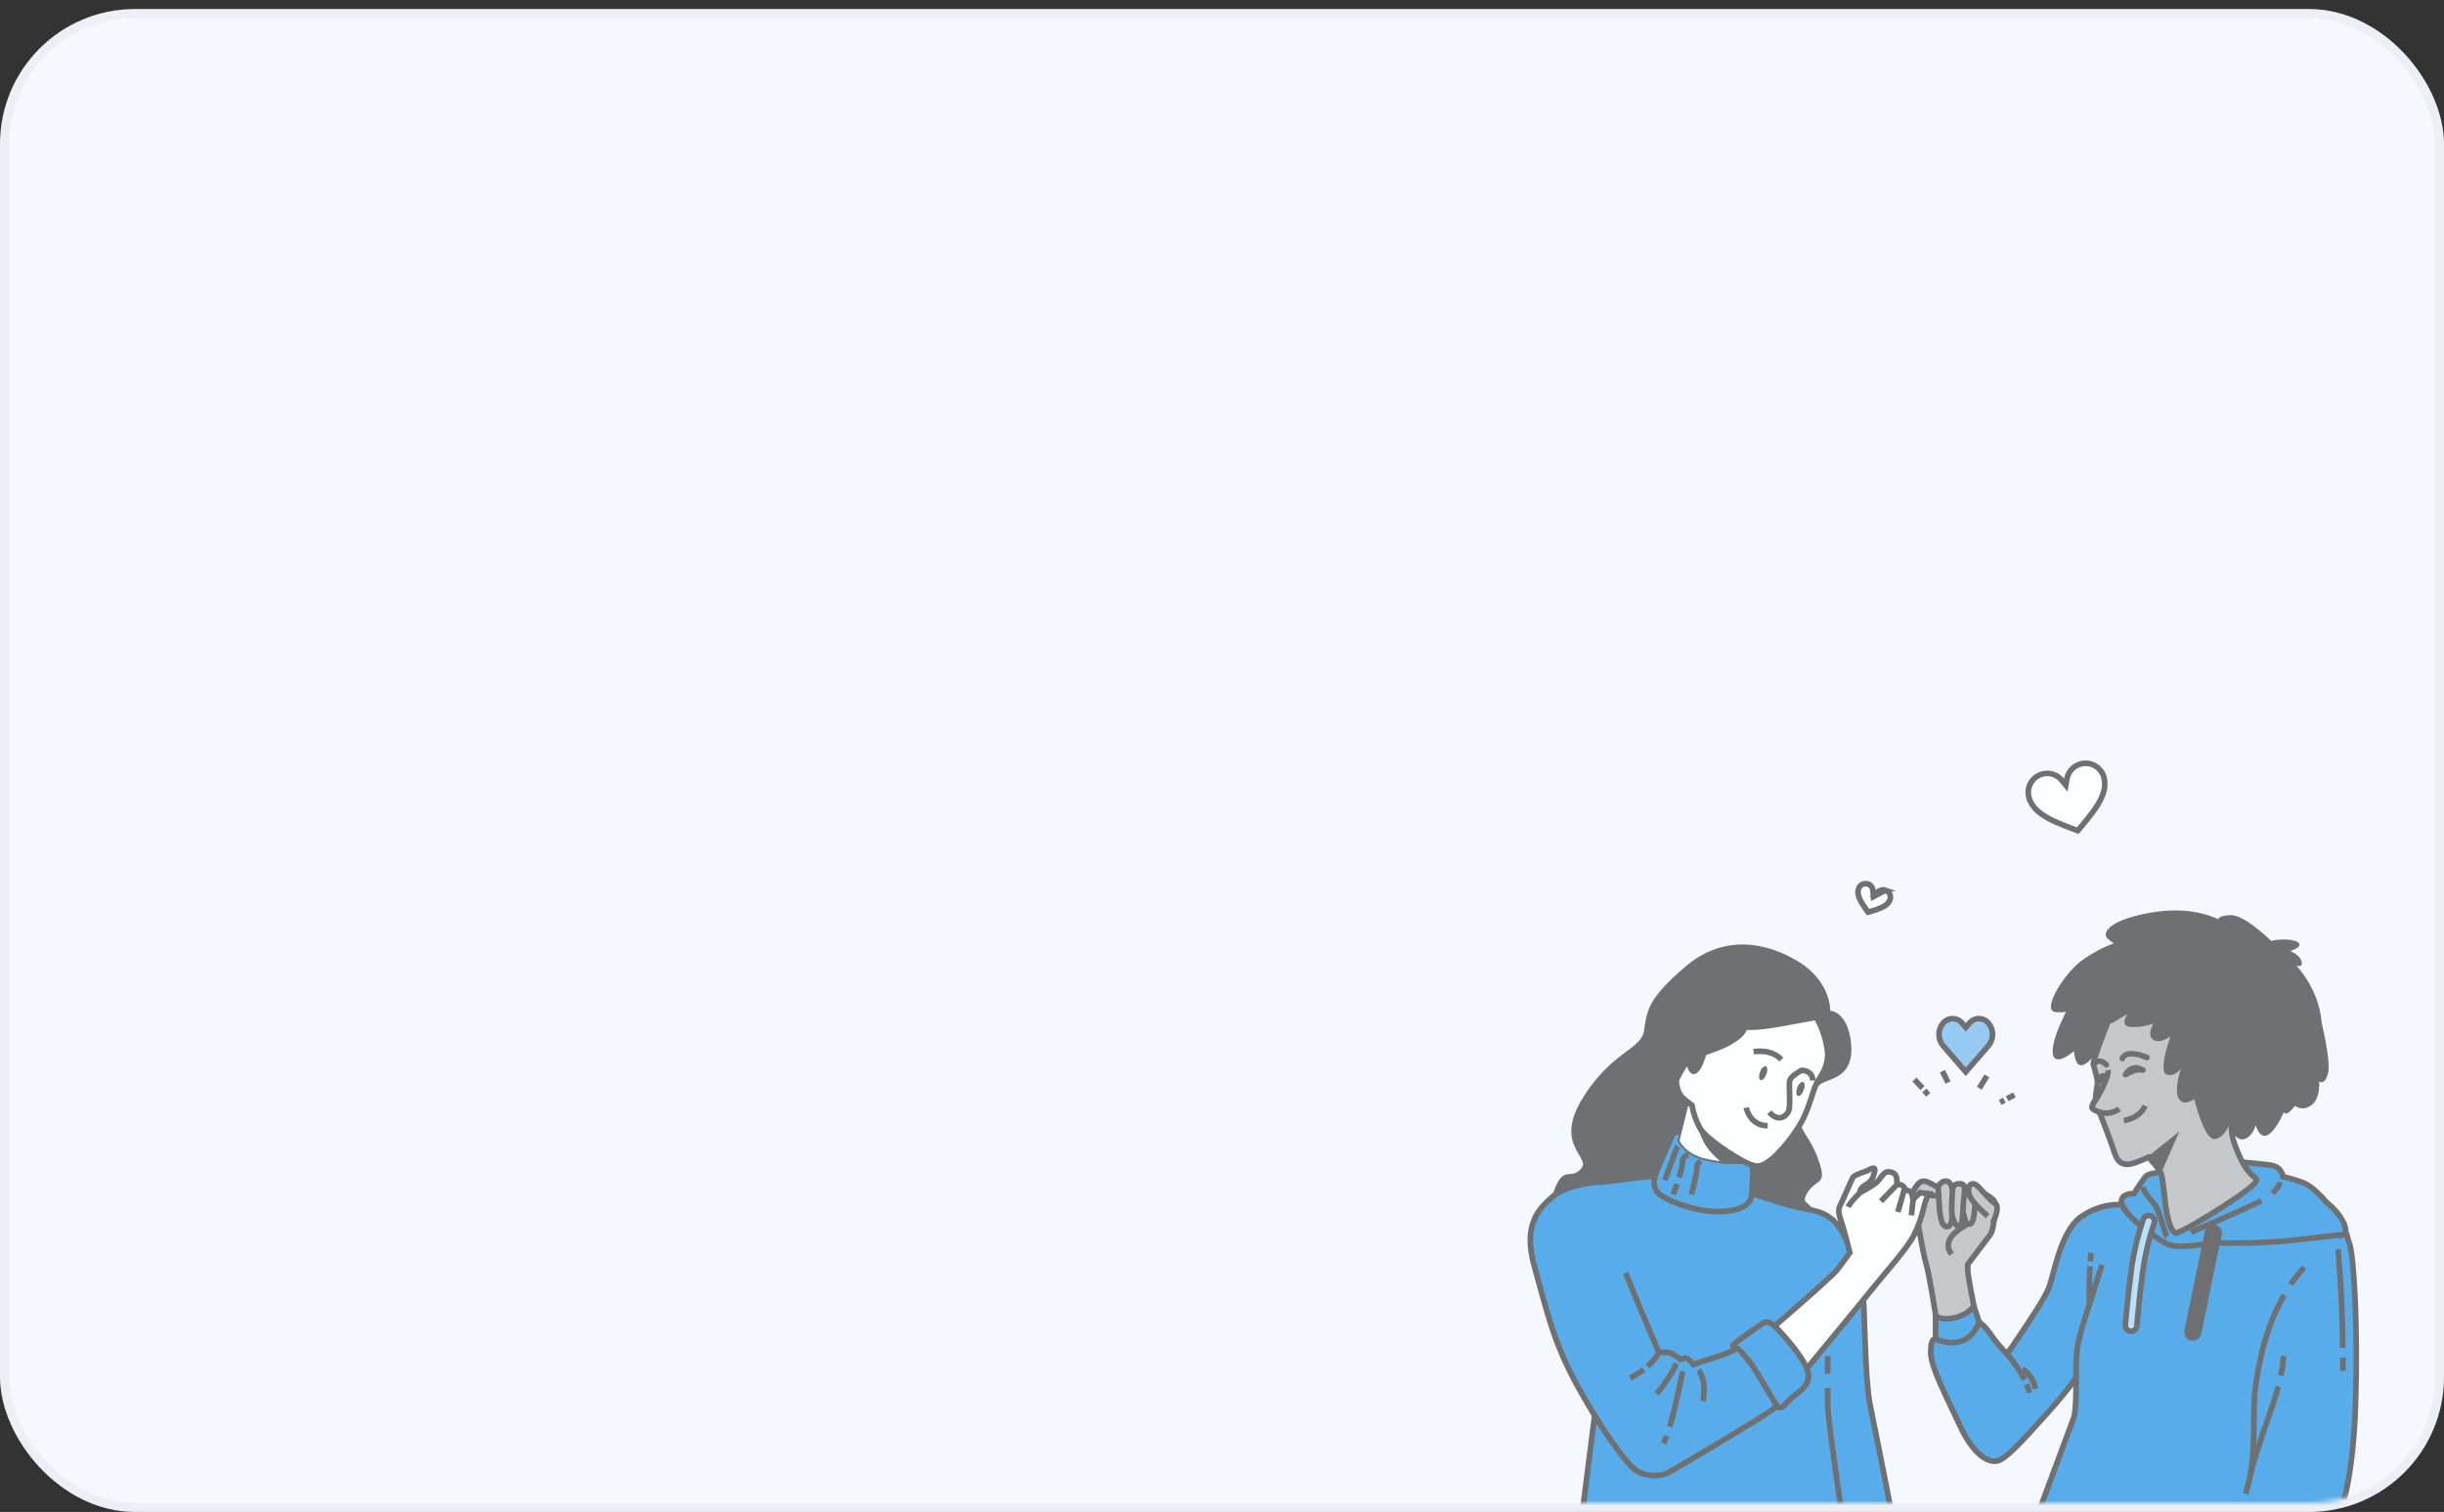 <?xml version="1.0" encoding="UTF-8"?>
<svg xmlns="http://www.w3.org/2000/svg" width="543" height="336" viewBox="0 0 543 336" fill="none"><rect x="0" y="0" width="543" height="336" fill="#333333" stroke="none"/> <rect x="1" y="3" width="541" height="332" rx="29" fill="#F5F8FF" stroke="#ECEFF5" stroke-width="2"/> <mask id="mask0_457_10561" style="mask-type:alpha" maskUnits="userSpaceOnUse" x="0" y="0" width="543" height="334"> <rect x="1" y="1" width="541" height="332" rx="29" fill="#F5F8FF" stroke="#ECEFF5" stroke-width="2"/> </mask> <g mask="url(#mask0_457_10561)"> <g opacity="0.8"> <path d="M441.809 227.403C441.551 227.083 441.225 226.825 440.855 226.647C440.484 226.469 440.078 226.377 439.668 226.377C439.257 226.377 438.851 226.469 438.48 226.647C438.11 226.825 437.784 227.083 437.526 227.403L436.745 228.304L435.964 227.403C435.707 227.083 435.381 226.825 435.011 226.647C434.64 226.469 434.234 226.377 433.823 226.377C433.412 226.377 433.007 226.469 432.636 226.647C432.265 226.825 431.939 227.083 431.682 227.403C431.11 228.1 430.797 228.974 430.797 229.875C430.797 230.777 431.11 231.651 431.682 232.347L436.719 238.165L436.745 238.135L436.772 238.165L441.809 232.347C442.381 231.651 442.694 230.777 442.694 229.875C442.694 228.974 442.381 228.1 441.809 227.403Z" fill="#3198E3" fill-opacity="0.6" stroke="#4E4E4E" stroke-width="1.25" stroke-miterlimit="10"/> <path d="M427.572 242.32L428.391 243.307" stroke="#4E4E4E" stroke-width="1.25" stroke-miterlimit="10"/> <path d="M425.338 239.914L427.139 241.801" stroke="#4E4E4E" stroke-width="1.25" stroke-miterlimit="10"/> <path d="M431.551 238.042L432.814 240.572" stroke="#4E4E4E" stroke-width="1.25" stroke-miterlimit="10"/> <path d="M439.762 241.835L441.443 239.096" stroke="#4E4E4E" stroke-width="1.25" stroke-miterlimit="10"/> <path d="M445.949 244.159L447.549 243.307" stroke="#4E4E4E" stroke-width="1.25" stroke-miterlimit="10"/> <path d="M444.393 244.992L445.319 244.499" stroke="#4E4E4E" stroke-width="1.25" stroke-miterlimit="10"/> <path d="M416.234 199.249L416.118 197.871C416.086 197.498 415.928 197.147 415.668 196.876C415.409 196.606 415.065 196.433 414.693 196.386C414.321 196.339 413.945 196.422 413.627 196.619C413.308 196.817 413.068 197.117 412.944 197.471L412.943 197.474C412.563 198.55 413.063 199.737 413.801 200.893L413.806 200.899L413.806 200.899C414.113 201.395 414.45 201.885 414.799 202.379L414.806 202.391L414.806 202.391L415.017 202.704L415.409 202.597C415.986 202.433 416.551 202.263 417.102 202.067C418.4 201.603 419.532 201.015 419.917 199.93C420.06 199.521 420.036 199.071 419.849 198.679C419.661 198.288 419.326 197.986 418.917 197.841L416.234 199.249ZM416.234 199.249L417.192 198.251M416.234 199.249L417.192 198.251M417.192 198.251C417.409 198.024 417.688 197.865 417.994 197.792C418.3 197.719 418.62 197.737 418.917 197.841L417.192 198.251Z" fill="white" stroke="#4E4E4E" stroke-width="1.25"/> <path d="M462.285 169.766L462.285 169.766C463.364 169.48 464.513 169.633 465.48 170.191C466.446 170.749 467.152 171.667 467.443 172.745C468.168 175.48 466.674 178.162 464.932 180.508L464.932 180.508C464.17 181.534 463.364 182.538 462.535 183.527L462.535 183.527L462.529 183.535C462.482 183.593 462.192 183.935 461.902 184.275L461.628 184.596L460.366 184.127C460.366 184.127 460.366 184.127 460.365 184.127C459.161 183.676 457.966 183.201 456.792 182.685C454.145 181.508 451.494 179.905 450.768 177.169L450.768 177.168C450.519 176.236 450.597 175.247 450.989 174.366C451.381 173.485 452.064 172.765 452.922 172.327C453.781 171.888 454.765 171.757 455.708 171.956C456.652 172.155 457.499 172.672 458.107 173.419L458.976 174.487L459.208 173.13C459.344 172.334 459.707 171.593 460.252 170.996C460.798 170.4 461.503 169.973 462.285 169.766Z" fill="white" stroke="#4E4E4E" stroke-width="1.25"/> <path d="M438.53 290.132C438.53 290.132 437.186 283.41 437.186 282.202V280.99C437.186 280.99 441.217 275.616 442.157 274.404C443.098 273.191 443.234 268.758 443.234 267.402C443.234 266.045 439.063 264.457 439.063 264.457C439.063 264.457 431.668 264.592 429.786 264.728C427.904 264.864 424.657 264.78 425.06 266.26C425.462 267.739 427.099 278.036 427.904 280.701C428.709 283.366 430.057 292.263 430.057 292.263C430.057 292.263 430.188 294.013 431.265 294.95C432.342 295.886 434.893 296.7 436.372 295.624C437.851 294.547 438.394 292.552 438.53 290.132Z" fill="#BABABA" stroke="#4E4E4E" stroke-width="1.25" stroke-miterlimit="10"/> <path d="M426.553 265.069L426.33 265.288" stroke="#4E4E4E" stroke-width="0.438" stroke-miterlimit="10"/> <path d="M425.572 267.993L425.047 266.575L424.793 265.446C425.109 264.524 425.621 263.682 426.294 262.977C427.371 261.901 428.583 262.842 429.655 263.38C430.727 263.918 432.211 264.995 430.731 265.533C429.252 266.071 428.543 265.319 428.543 265.319L426.535 265.069" fill="#BABABA"/> <path d="M425.572 267.993L425.047 266.575L424.793 265.446C425.109 264.524 425.621 263.682 426.294 262.977C427.371 261.901 428.583 262.842 429.655 263.38C430.727 263.918 432.211 264.995 430.731 265.533C429.252 266.071 428.543 265.319 428.543 265.319L426.535 265.069" stroke="#4E4E4E" stroke-width="1.25" stroke-miterlimit="10"/> <path d="M436.478 264.203C436.478 264.203 437.165 263.459 437.852 264.089C438.539 264.719 438.881 266.378 438.767 268.207C438.653 270.036 438.369 271.87 437.738 271.984C437.108 272.097 436.863 272.097 436.478 270.671C436.155 269.524 435.925 268.353 435.791 267.17C435.791 266.837 436.478 264.203 436.478 264.203Z" fill="#BABABA" stroke="#4E4E4E" stroke-width="1.25" stroke-miterlimit="10"/> <path d="M430.75 265.533C430.75 265.533 430.776 270.784 431.691 272.04C432.605 273.296 433.879 272.443 433.695 269.695C433.511 266.947 434.321 264.947 433.406 263.231C432.492 261.516 430.605 263.174 430.605 263.804C430.605 264.435 430.75 265.533 430.75 265.533Z" fill="#BABABA" stroke="#4E4E4E" stroke-width="1.25" stroke-miterlimit="10"/> <path d="M433.847 264.089C433.847 264.089 434.018 262.942 435.506 263.061C436.994 263.179 436.42 264.605 436.25 266.951C436.079 269.297 436.079 272.202 435.449 272.5C434.819 272.798 434.018 271.756 433.733 270.154C433.449 268.553 433.847 264.089 433.847 264.089Z" fill="#BABABA" stroke="#4E4E4E" stroke-width="1.25" stroke-miterlimit="10"/> <path d="M441.619 270.237C441.619 270.237 437.856 267.143 437.453 265.262C437.05 263.38 437.991 262.71 438.932 263.249C439.873 263.787 441.89 266.61 443.234 267.415C444.577 268.22 442.696 271.852 442.696 271.852" fill="#BABABA"/> <path d="M441.619 270.237C441.619 270.237 437.856 267.143 437.453 265.262C437.05 263.38 437.991 262.71 438.932 263.249C439.873 263.787 441.89 266.61 443.234 267.415C444.577 268.22 442.696 271.852 442.696 271.852" stroke="#4E4E4E" stroke-width="1.25" stroke-miterlimit="10"/> <path d="M436.906 272.189C436.906 272.189 434.254 273.612 433.405 275.034C432.556 276.456 432.74 277.589 433.594 278.727" fill="#BABABA"/> <path d="M436.906 272.189C436.906 272.189 434.254 273.612 433.405 275.034C432.556 276.456 432.74 277.589 433.594 278.727" stroke="#4E4E4E" stroke-width="1.25" stroke-miterlimit="10"/> <path d="M444.443 324.41C446.728 323.203 450.627 318.765 455.2 313.658C459.773 308.551 461.248 306.127 461.248 306.127C461.248 306.127 461.384 313.387 460.71 315.137C460.036 316.888 453.454 334.655 453.318 335.023H520.274C520.344 334.839 522.83 328.336 523.359 311.641C523.898 294.7 522.957 279.108 522.016 276.421C521.075 273.734 521.749 274.671 521.075 273.734C520.401 272.798 509.522 268.22 501.575 267.551C493.627 266.881 486.258 266.474 482.219 266.474C478.18 266.474 471.449 267.682 471.449 267.682C468.067 267.567 464.748 268.611 462.04 270.64C457.738 274.001 456.259 283.546 455.187 286.233C454.115 288.919 449.673 295.374 448.601 296.989C447.529 298.604 445.909 300.884 445.909 300.884C444.625 299.599 443.454 298.205 442.409 296.718C441.682 295.589 440.773 294.589 439.717 293.76L438.509 290.132C438.509 290.132 437.7 292.013 434.339 292.819C430.978 293.624 430.041 292.285 430.041 292.285V297.536C430.041 297.536 428.965 297.129 428.965 300.49C428.965 303.851 432.326 310.035 435.415 316.756C438.505 323.478 442.159 325.618 444.443 324.41Z" fill="#3198E3" stroke="#4E4E4E" stroke-width="1.25" stroke-miterlimit="10"/> <path d="M508.918 285.44C509.83 284.113 510.835 282.851 511.924 281.664" stroke="#4E4E4E" stroke-width="1.25" stroke-miterlimit="10"/> <path d="M498.9 331.92C501.355 324.756 500.48 317.317 500.918 309.877C501.793 302.438 503.544 294.56 507.482 287.812" stroke="#4E4E4E" stroke-width="1.25" stroke-miterlimit="10"/> <path d="M506.732 305.68C507.073 304.244 507.281 302.779 507.354 301.304" stroke="#4E4E4E" stroke-width="1.25" stroke-miterlimit="10"/> <path d="M499.963 327.771C499.963 327.771 500.904 323.605 504.129 314.599C505.035 312.07 505.687 309.908 506.155 308.113" stroke="#4E4E4E" stroke-width="1.25" stroke-miterlimit="10"/> <path d="M520.535 301.694C520.535 302.665 520.535 303.654 520.535 304.652" stroke="#4E4E4E" stroke-width="1.25" stroke-miterlimit="10"/> <path d="M519.455 277.629C519.455 277.629 520.392 287.318 520.523 299.541L519.455 277.629Z" fill="white"/> <path d="M519.455 277.629C519.455 277.629 520.392 287.318 520.523 299.541" stroke="#4E4E4E" stroke-width="1.25" stroke-miterlimit="10"/> <path d="M461.246 306.127C461.246 306.127 460.979 301.02 462.052 296.989C463.124 292.959 463.802 291.344 464.743 288.237C465.684 285.13 467.027 281.112 467.027 281.112" stroke="#4E4E4E" stroke-width="1.25" stroke-miterlimit="10"/> <path d="M464.389 280.303C464.446 279.576 464.516 278.933 464.607 278.438" stroke="#4E4E4E" stroke-width="1.25" stroke-miterlimit="10"/> <path d="M464.205 289.593C464.205 289.593 464.127 284.95 464.319 281.392" stroke="#4E4E4E" stroke-width="1.25" stroke-miterlimit="10"/> <path d="M450.281 307.641C450.531 308.239 450.731 308.857 450.881 309.488" stroke="#4E4E4E" stroke-width="1.25" stroke-miterlimit="10"/> <path d="M445.922 300.884C447.427 302.64 448.729 304.56 449.804 306.608" stroke="#4E4E4E" stroke-width="1.25" stroke-miterlimit="10"/> <path d="M449.283 304.236C449.283 304.236 451.568 305.313 452.242 308.674" stroke="#4E4E4E" stroke-width="1.25" stroke-miterlimit="10"/> <path d="M430.062 297.527C430.062 297.527 436.916 301.028 439.738 293.76" stroke="#4E4E4E" stroke-width="1.25" stroke-miterlimit="10"/> <path d="M481.277 260.557C481.277 260.557 480.743 260.557 480.03 260.557C478.888 260.614 477.286 260.82 476.704 261.481C475.778 262.682 474.926 263.939 474.153 265.244C474.153 265.244 470.652 265.113 471.461 267.664C472.271 270.216 478.721 275.06 481.413 276.417C484.104 277.773 491.763 276.15 491.763 276.15C498.45 276.424 505.148 276.158 511.792 275.353C523.219 274.01 520.93 274.412 520.93 274.412C520.93 274.412 521.739 273.336 520.26 270.911C518.781 268.487 517.166 267.55 516.628 266.877C516.09 266.203 513.805 263.787 512.059 262.977C510.49 262.35 508.871 261.855 507.219 261.498C507.219 261.498 507.088 259.349 504.532 258.947C501.977 258.544 495.929 258.137 494.852 257.87C493.776 257.603 481.277 260.557 481.277 260.557Z" fill="#3198E3" stroke="#4E4E4E" stroke-width="1.25" stroke-miterlimit="10"/> <path d="M502.423 266.824C498.283 269.012 488.091 273.156 486.787 273.865" stroke="#4E4E4E" stroke-width="1.25" stroke-miterlimit="10"/> <path d="M506.55 262.71C506.55 262.71 506.366 263.813 504.852 265.187" stroke="#4E4E4E" stroke-width="1.25" stroke-miterlimit="10"/> <path d="M476.17 263.787C476.17 263.787 476.301 264.995 478.183 267.012C480.065 269.03 480.739 274.137 481.544 274.806" stroke="#4E4E4E" stroke-width="1.25" stroke-miterlimit="10"/> <path d="M491.761 274.942C492.281 274.942 492.702 274.521 492.702 274.001C492.702 273.481 492.281 273.06 491.761 273.06C491.242 273.06 490.82 273.481 490.82 274.001C490.82 274.521 491.242 274.942 491.761 274.942Z" fill="white" stroke="#4E4E4E" stroke-width="0.438" stroke-miterlimit="10"/> <path d="M477.378 272.386C477.898 272.386 478.319 271.965 478.319 271.445C478.319 270.926 477.898 270.504 477.378 270.504C476.859 270.504 476.438 270.926 476.438 271.445C476.438 271.965 476.859 272.386 477.378 272.386Z" fill="white" stroke="#4E4E4E" stroke-width="0.438" stroke-miterlimit="10"/> <mask id="path-44-outside-1_457_10561" maskUnits="userSpaceOnUse" x="484.533" y="271.348" width="10" height="27" fill="black"> <rect fill="white" x="484.533" y="271.348" width="10" height="27"/> <path d="M487.203 296.705H487.071C486.985 296.688 486.903 296.654 486.83 296.606C486.757 296.557 486.695 296.495 486.646 296.422C486.597 296.349 486.563 296.268 486.546 296.182C486.529 296.096 486.529 296.007 486.546 295.921C488.008 288.609 491.089 274.019 491.119 273.87C491.155 273.699 491.258 273.55 491.404 273.455C491.55 273.359 491.728 273.326 491.898 273.362C492.069 273.398 492.218 273.5 492.313 273.646C492.409 273.793 492.442 273.97 492.406 274.141C492.371 274.285 489.294 288.876 487.833 296.18C487.803 296.326 487.724 296.457 487.61 296.553C487.495 296.648 487.352 296.702 487.203 296.705Z"/> </mask> <path d="M487.203 296.705H487.071C486.985 296.688 486.903 296.654 486.83 296.606C486.757 296.557 486.695 296.495 486.646 296.422C486.597 296.349 486.563 296.268 486.546 296.182C486.529 296.096 486.529 296.007 486.546 295.921C488.008 288.609 491.089 274.019 491.119 273.87C491.155 273.699 491.258 273.55 491.404 273.455C491.55 273.359 491.728 273.326 491.898 273.362C492.069 273.398 492.218 273.5 492.313 273.646C492.409 273.793 492.442 273.97 492.406 274.141C492.371 274.285 489.294 288.876 487.833 296.18C487.803 296.326 487.724 296.457 487.61 296.553C487.495 296.648 487.352 296.702 487.203 296.705Z" fill="#A9DAFF"/> <path d="M487.203 296.705V297.955H487.215L487.227 297.954L487.203 296.705ZM487.071 296.705L486.832 297.932L486.951 297.955H487.071V296.705ZM486.546 295.921L487.772 296.166L487.772 296.166L486.546 295.921ZM491.119 273.87L489.896 273.612L489.895 273.618L491.119 273.87ZM492.406 274.141L493.621 274.436L493.625 274.417L493.629 274.399L492.406 274.141ZM487.833 296.18L489.058 296.429L489.058 296.425L487.833 296.18ZM487.203 295.455H487.071V297.955H487.203V295.455ZM487.31 295.478C487.386 295.492 487.458 295.522 487.522 295.565L486.139 297.647C486.349 297.787 486.585 297.883 486.832 297.932L487.31 295.478ZM487.522 295.565C487.586 295.607 487.641 295.662 487.684 295.726L485.608 297.118C485.748 297.328 485.929 297.508 486.139 297.647L487.522 295.565ZM487.684 295.726C487.727 295.79 487.757 295.862 487.772 295.938L485.32 296.426C485.369 296.673 485.467 296.909 485.608 297.118L487.684 295.726ZM487.772 295.938C487.787 296.013 487.787 296.091 487.772 296.166L485.32 295.676C485.271 295.924 485.271 296.178 485.32 296.426L487.772 295.938ZM487.772 296.166C489.233 288.856 492.31 274.287 492.344 274.122L489.895 273.618C489.895 273.617 489.894 273.62 489.892 273.63C489.89 273.639 489.888 273.652 489.884 273.668C489.878 273.7 489.868 273.746 489.856 273.804C489.831 273.921 489.796 274.089 489.751 274.302C489.661 274.73 489.532 275.341 489.374 276.093C489.058 277.596 488.624 279.663 488.146 281.954C487.189 286.534 486.052 292.014 485.32 295.676L487.772 296.166ZM492.342 274.128C492.31 274.281 492.218 274.416 492.086 274.502L490.721 272.407C490.297 272.684 490.001 273.117 489.896 273.612L492.342 274.128ZM492.086 274.502C491.954 274.588 491.794 274.618 491.64 274.585L492.156 272.139C491.661 272.035 491.145 272.131 490.721 272.407L492.086 274.502ZM491.64 274.585C491.486 274.553 491.352 274.461 491.266 274.329L493.361 272.964C493.084 272.54 492.651 272.243 492.156 272.139L491.64 274.585ZM491.266 274.329C491.18 274.197 491.15 274.037 491.183 273.883L493.629 274.399C493.733 273.904 493.637 273.388 493.361 272.964L491.266 274.329ZM491.191 273.847C491.149 274.021 488.067 288.639 486.607 295.934L489.058 296.425C489.788 292.779 490.922 287.31 491.878 282.731C492.356 280.442 492.789 278.378 493.105 276.876C493.263 276.125 493.392 275.515 493.482 275.089C493.577 274.642 493.622 274.43 493.621 274.436L491.191 273.847ZM486.608 295.93C486.635 295.798 486.706 295.679 486.81 295.592L488.41 297.513C488.743 297.236 488.971 296.854 489.058 296.429L486.608 295.93ZM486.81 295.592C486.913 295.506 487.043 295.458 487.178 295.455L487.227 297.954C487.66 297.946 488.077 297.79 488.41 297.513L486.81 295.592Z" fill="#4E4E4E" mask="url(#path-44-outside-1_457_10561)"/> <path d="M473.379 295.849L473.402 295.851L473.477 295.851L473.479 295.226V295.851H473.478C473.802 295.851 474.114 295.729 474.352 295.509C474.589 295.289 474.735 294.987 474.759 294.663L474.759 294.663L474.759 294.652C474.759 294.653 474.76 294.648 474.761 294.638C474.763 294.605 474.771 294.513 474.784 294.357C474.801 294.164 474.825 293.884 474.857 293.533C474.92 292.83 475.013 291.84 475.13 290.67C475.364 288.329 475.697 285.275 476.094 282.371C476.596 278.807 477.428 275.296 478.58 271.886C478.643 271.733 478.675 271.569 478.675 271.404C478.676 271.228 478.64 271.053 478.57 270.892C478.5 270.73 478.398 270.585 478.269 270.464C478.14 270.344 477.988 270.252 477.822 270.193C477.656 270.134 477.48 270.11 477.304 270.122C477.129 270.135 476.957 270.183 476.801 270.264L477.068 270.777L476.801 270.264C476.645 270.346 476.507 270.459 476.397 270.596C476.291 270.727 476.212 270.878 476.164 271.04C474.947 274.611 474.073 278.291 473.556 282.029L473.555 282.03C473.154 284.972 472.816 288.065 472.579 290.428C472.46 291.61 472.366 292.61 472.302 293.32C472.27 293.674 472.246 293.957 472.229 294.153C472.221 294.251 472.215 294.327 472.21 294.381L472.209 294.391C472.208 294.411 472.205 294.441 472.204 294.469C472.19 294.635 472.208 294.801 472.258 294.96C472.309 295.121 472.392 295.271 472.501 295.4C472.61 295.529 472.744 295.636 472.895 295.713C473.045 295.79 473.21 295.836 473.379 295.849Z" fill="#A9DAFF" stroke="#4E4E4E" stroke-width="1.25" stroke-miterlimit="10"/> <path d="M460.306 222.918C460.306 222.918 456.271 229.92 456.271 233.674C456.271 237.429 460.98 233.136 460.98 233.136C460.98 233.136 461.112 236.9 462.591 236.497C464.07 236.095 465.549 233.81 465.549 233.81C465.549 233.81 464.608 235.018 466.219 235.154C467.829 235.289 468.639 233.941 470.118 230.852C471.597 227.762 473.636 222.401 473.636 222.401C473.636 222.401 464.337 219.964 460.306 222.918Z" fill="#4E4E4E" stroke="#4E4E4E" stroke-width="0.438" stroke-miterlimit="10"/> <path d="M468.192 227.438C468.192 227.438 464.98 235.596 465.107 236.475C465.233 237.355 466.24 239.976 465.982 241.105C465.724 242.234 465.544 244.519 465.544 244.519C465.544 244.519 464.446 245.595 465.321 246.116C465.889 246.479 466.344 246.995 466.634 247.604C466.634 247.604 469.084 253.897 469.837 256.282C470.59 258.667 471.973 258.908 473.338 258.667C474.703 258.426 477.355 257.161 477.355 257.161C477.355 257.161 479.614 259.669 479.981 260.422C480.349 261.174 480.484 261.931 480.988 266.575C481.491 271.218 482.388 273.603 483.285 273.979C484.182 274.356 494.331 267.953 497.342 265.822C500.352 263.691 501.718 262.557 501.232 261.931C500.746 261.306 498.558 260.658 496.164 253.275C495.381 250.86 495.727 244.523 495.727 244.523C495.727 244.523 493.429 250.868 494.935 241.46C496.44 232.051 500.834 233.049 489.683 225.644C478.533 218.24 471.207 219.531 468.192 227.438Z" fill="#BABABA" stroke="#4E4E4E" stroke-width="1.25" stroke-miterlimit="10"/> <path d="M476.131 237.819C473.426 236.261 472.24 238.821 472.24 238.821C472.24 238.821 474.424 237.324 476.131 237.819Z" fill="#4E4E4E" stroke="#4E4E4E" stroke-width="1.25" stroke-linejoin="round"/> <path d="M467.974 239.468L466.289 240.252C466.289 240.252 466.805 238.261 467.974 239.468Z" fill="#4E4E4E" stroke="#4E4E4E" stroke-width="1.25" stroke-miterlimit="10"/> <path d="M471.541 235.232C471.541 235.232 472.119 232.996 477.003 235.014" stroke="#4E4E4E" stroke-width="1.25" stroke-miterlimit="10" stroke-linecap="round"/> <path d="M468.35 237.832C468.599 239.088 466.429 243.267 465.549 244.519C465.549 244.519 464.7 245.753 464.783 246.177C464.866 246.602 466.665 247.464 468.205 247.376C469.159 247.311 470.076 246.986 470.857 246.435" fill="#BABABA"/> <path d="M468.35 237.832C468.599 239.088 466.429 243.267 465.549 244.519C465.549 244.519 464.7 245.753 464.783 246.177C464.866 246.602 466.665 247.464 468.205 247.376C469.159 247.311 470.076 246.986 470.857 246.435" stroke="#4E4E4E" stroke-width="1.25" stroke-miterlimit="10"/> <path d="M471.852 249.022C471.852 249.022 475.243 248.645 476.622 245.762" stroke="#4E4E4E" stroke-width="1.25" stroke-miterlimit="10"/> <path d="M477.387 257.161L483.662 252.142L480.021 260.422L477.387 257.161Z" fill="#4E4E4E" stroke="#4E4E4E" stroke-width="0.438" stroke-miterlimit="10"/> <path d="M515.609 227.333C515.014 219.277 509.373 214.047 509.373 214.047C509.373 214.047 511.657 215.259 511.123 213.645C510.59 212.03 508.165 211.36 508.165 211.36C508.165 211.36 512.336 210.148 509.916 209.343C507.496 208.538 504.537 209.343 504.537 209.343C504.537 209.343 498.616 203.426 495.518 203.584C492.42 203.741 493.098 204.66 493.098 204.66C493.098 204.66 487.453 201.299 477.781 203.045C468.11 204.792 467.432 207.597 468.386 208.398C468.945 208.876 469.529 209.325 470.136 209.741C470.136 209.741 467.313 210.415 463.012 213.373C458.71 216.332 454.141 224.261 456.561 224.664C458.981 225.066 462.609 223.854 462.609 223.854C462.609 223.854 461.401 229.635 469.331 227.084C469.331 227.084 472.832 224.931 473.23 224.795C473.628 224.659 470.407 228.025 473.768 228.025C477.129 228.025 479.02 226.948 479.02 226.948C479.02 226.948 477.002 229.771 478.481 230.847C479.961 231.924 482.648 229.771 482.648 229.771C482.648 229.771 479.554 238.107 481.571 238.641C483.588 239.175 485.203 236.221 485.203 236.221C485.203 236.221 483.186 241.473 484.127 243.753C485.068 246.033 487.628 243.884 487.628 243.884C487.628 243.884 489.912 253.429 492.196 252.89C494.481 252.352 495.155 249.389 495.155 249.389C495.155 249.389 496.634 253.691 498.656 252.89C500.677 252.089 500.944 249.801 501.076 249.389C501.207 248.978 501.885 253.289 503.898 251.941C505.911 250.593 507.531 246.295 507.531 246.295C507.531 246.295 507.259 248.448 509.141 246.295L509.898 245.42C510.502 245.972 511.565 246.497 513.097 245.639C515.622 244.217 514.992 239.792 514.992 239.792C514.992 239.792 516.257 241.543 517.044 238.37C517.517 236.348 516.436 230.904 515.609 227.333Z" fill="#4E4E4E" stroke="#4E4E4E" stroke-width="0.438" stroke-miterlimit="10"/> <path d="M467.987 236.642C467.987 236.642 466.595 234.961 465.107 236.475L467.987 236.642Z" fill="white"/> <path d="M467.987 236.642C467.987 236.642 466.595 234.961 465.107 236.475" stroke="#4E4E4E" stroke-width="1.25" stroke-miterlimit="10" stroke-linecap="round"/> <path d="M406.422 224.813C406.422 224.813 406.799 218.288 399.267 213.767C391.736 209.246 382.572 208.117 374.542 215.023C366.511 221.929 366.131 224.436 365.505 228.966C364.879 233.495 358.35 233.609 351.82 244.151C345.291 254.693 353.956 256.956 351.444 259.84C348.932 262.724 347.554 258.829 345.414 264.85C343.274 270.872 345.536 272.259 347.295 274.014C349.055 275.769 402.02 275.397 402.02 275.397C402.02 275.397 406.663 279.664 404.645 272.885C402.628 266.106 399.394 268.369 401.381 264.977C403.368 261.586 405.757 263.599 403.893 258.076C402.028 252.553 399.25 251.044 399.753 248.409C400.256 245.775 402.637 241.63 404.772 240.501C406.908 239.372 411.8 238.996 411.048 231.841C410.295 224.686 406.422 224.813 406.422 224.813Z" fill="#4E4E4E" stroke="#4E4E4E" stroke-width="0.438" stroke-miterlimit="10"/> <path d="M354.257 314.896L351.693 335.027H420.036C419.397 331.78 416.294 315.977 415.506 312.271C414.631 308.126 414.377 298.337 414.128 291.059C413.878 283.782 410.487 273.992 407.349 271.226C404.211 268.461 401.826 269.218 395.424 267.209C389.021 265.2 386.636 264.325 384.628 263.708C382.619 263.091 370.698 260.824 366.685 261.45C366.685 261.45 362.541 261.826 358.025 262.452C353.509 263.078 346.1 263.327 347.229 273.393C348.358 283.458 354.257 314.896 354.257 314.896Z" fill="#3198E3" stroke="#4E4E4E" stroke-width="1.25" stroke-miterlimit="10"/> <path d="M406.064 308.446V312.161C406.064 315.356 409.01 335.023 409.01 335.023" stroke="#4E4E4E" stroke-width="1.25" stroke-miterlimit="10"/> <path d="M406.064 301.348V305.286" stroke="#4E4E4E" stroke-width="1.25" stroke-miterlimit="10"/> <path d="M374.445 252.019C374.445 252.019 371.933 250.89 371.43 252.396C370.926 253.901 369.425 256.912 368.042 260.426C367.206 262.562 367.198 264.509 369.294 265.813C371.701 267.314 374.983 268.308 377.718 268.877C380.453 269.445 388.505 269.879 389.131 265.813C389.381 264.181 389.381 261.166 389.508 259.284C389.634 257.402 389.884 256.899 388.125 255.897C386.365 254.895 374.445 252.019 374.445 252.019Z" fill="#3198E3" stroke="#4E4E4E" stroke-width="1.25" stroke-miterlimit="10"/> <path d="M372.844 254.785C372.561 255.105 372.35 255.483 372.227 255.892C371.982 256.628 369.895 262.273 369.895 262.273" stroke="#4E4E4E" stroke-width="1.25" stroke-miterlimit="10"/> <path d="M372.581 263.1C372.143 264.413 371.736 265.476 371.736 265.476" stroke="#4E4E4E" stroke-width="1.25" stroke-miterlimit="10"/> <path d="M375.171 256.619C375.171 256.619 373.701 256.864 373.823 258.216C373.876 258.794 373.495 260.216 373.049 261.647" stroke="#4E4E4E" stroke-width="1.25" stroke-miterlimit="10"/> <path d="M377.872 258.094C377.872 258.094 376.892 258.584 376.997 259.564C377.102 260.544 375.771 265.454 375.771 265.454" stroke="#4E4E4E" stroke-width="1.25" stroke-miterlimit="10"/> <path d="M375.95 241.35L372.922 253.503C372.922 253.503 374.147 256.505 378.668 257.634C381.473 258.317 384.363 258.581 387.245 258.417L388.877 253.91L375.95 241.35Z" fill="white" stroke="#4E4E4E" stroke-width="0.438" stroke-miterlimit="10"/> <path d="M379.985 245.267L375.92 245.648C375.92 245.648 376.975 250.383 378.843 253.914C379.609 255.367 381.184 256.978 382.782 258.326C384.268 258.477 385.763 258.508 387.254 258.417L388.878 253.91L379.985 245.267Z" fill="#4E4E4E" stroke="#4E4E4E" stroke-width="0.438" stroke-miterlimit="10"/> <path d="M403.408 226.069C403.408 226.069 400.901 226.572 395.251 227.574C389.601 228.576 387.593 228.2 387.593 228.2C387.593 228.2 387.846 229.583 384.332 231.591C382.455 232.663 380.333 233.342 378.547 233.972C378.254 235.035 377.567 237.381 376.552 237.994C375.746 238.475 375.405 236.799 375.265 235.525C375.186 235.596 375.107 235.661 375.042 235.731C373.663 237.241 372.416 240.107 372.416 240.107C372.416 240.107 372.416 242.869 374.166 244.252L375.917 245.63C376.211 247.391 376.803 249.088 377.667 250.65C379.046 253.035 385.072 256.929 387.833 258.308C390.595 259.686 391.474 259.183 393.356 257.805C395.238 256.426 399.483 251.529 401.137 247.512C402.791 243.495 402.769 242.26 403.763 240.484C404.756 238.707 405.649 237.858 406.025 235.232C406.402 232.607 404.537 227.215 403.408 226.069Z" fill="white" stroke="#4E4E4E" stroke-width="1.25" stroke-miterlimit="10"/> <path d="M393.113 247.153C394.999 249.416 396.881 248.16 397.384 246.904C397.888 245.648 397.384 241.131 397.634 240.125C397.883 239.118 400.26 237.867 400.26 237.867C400.26 237.867 402.645 237.74 402.772 240.125" stroke="#4E4E4E" stroke-width="1.25" stroke-miterlimit="10"/> <path d="M387.973 246.151C387.973 246.151 388.725 250.168 392.738 250.168" stroke="#4E4E4E" stroke-width="1.25" stroke-miterlimit="10"/> <path d="M392.44 238.76C392.121 239.604 391.565 240.169 391.158 240.02C390.751 239.871 390.72 239.07 391.031 238.23C391.342 237.39 391.906 236.821 392.313 236.965C392.72 237.11 392.76 237.915 392.44 238.76Z" fill="#4E4E4E"/> <path d="M400.742 242.265C400.423 243.114 399.845 243.687 399.429 243.538C399.014 243.39 398.992 242.58 399.298 241.727C399.604 240.873 400.2 240.304 400.611 240.453C401.022 240.602 401.066 241.412 400.742 242.265Z" fill="#4E4E4E"/> <path d="M389.613 233.722C389.613 233.722 393.504 232.97 395.766 235.473" stroke="#4E4E4E" stroke-width="1.25" stroke-miterlimit="10"/> <path d="M393.416 295.444C393.416 295.444 406.982 283.769 408.229 282.136C409.477 280.504 410.991 278.373 410.991 278.373C410.991 278.373 410.116 274.872 409.481 272.723C408.846 270.574 408.103 269.222 408.855 267.831C409.608 266.439 411.367 262.054 411.744 261.555C412.12 261.056 414.881 260.172 414.881 260.172C414.881 260.172 416.763 258.916 416.514 260.172C416.264 261.428 416.01 262.43 414.505 263.31C412.999 264.19 413.249 265.06 413.249 265.06C413.249 265.06 416.01 263.555 416.89 262.798C417.77 262.041 418.518 260.413 419.397 260.413C420.277 260.413 421.279 260.667 421.406 261.923L421.533 263.174C421.533 263.174 422.789 263.174 423.165 264.05C423.542 264.925 424.544 264.303 424.793 265.432L425.047 266.562L426.553 265.056L428.561 265.306C428.561 265.306 427.935 266.181 427.432 268.316C426.961 270.402 426.244 272.425 425.297 274.342C424.041 277.104 418.518 283.252 417.139 285.012C415.761 286.771 399.818 306.1 399.818 306.1L393.416 295.444Z" fill="white" stroke="#4E4E4E" stroke-width="1.25" stroke-miterlimit="10"/> <path d="M421.534 263.183L417.893 266.951" stroke="#4E4E4E" stroke-width="1.25" stroke-miterlimit="10"/> <path d="M423.166 264.063L421.656 269.336" stroke="#4E4E4E" stroke-width="1.25" stroke-miterlimit="10"/> <path d="M425.046 266.575L424.67 270.089" stroke="#4E4E4E" stroke-width="1.25" stroke-miterlimit="10"/> <path d="M413.245 265.069C413.245 265.069 411.109 267.078 410.619 268.207" stroke="#4E4E4E" stroke-width="1.25" stroke-miterlimit="10"/> <path d="M355.011 262.684C355.011 262.684 348.105 263.183 344.945 265.944C341.786 268.706 338.294 272.224 340.928 281.511C343.563 290.797 344.976 298.079 350.617 308.245C356.258 318.411 361.286 325.189 363.417 326.695C365.549 328.2 368.94 328.2 370.572 327.325C372.205 326.45 390.405 315.649 393.04 313.759C394.463 312.783 395.768 311.647 396.93 310.372C396.93 310.372 391.534 300.201 390.782 299.576C390.203 299.067 389.658 298.522 389.149 297.943C389.149 297.943 384.883 300.455 381.994 301.335C379.106 302.214 376.222 303.217 376.222 303.217C376.222 303.217 375.093 301.584 374.213 301.834L373.338 302.087C373.338 302.087 371.706 300.705 370.826 300.582C370.075 300.513 369.319 300.513 368.568 300.582C368.568 300.582 364.8 291.803 361.168 282.889" fill="#3198E3"/> <path d="M355.011 262.684C355.011 262.684 348.105 263.183 344.945 265.944C341.786 268.706 338.294 272.224 340.928 281.511C343.563 290.797 344.976 298.079 350.617 308.245C356.258 318.411 361.286 325.189 363.417 326.695C365.549 328.2 368.94 328.2 370.572 327.325C372.205 326.45 390.405 315.649 393.04 313.759C394.463 312.783 395.768 311.647 396.93 310.372C396.93 310.372 391.534 300.201 390.782 299.576C390.203 299.067 389.658 298.522 389.149 297.943C389.149 297.943 384.883 300.455 381.994 301.335C379.106 302.214 376.222 303.217 376.222 303.217C376.222 303.217 375.093 301.584 374.213 301.834L373.338 302.087C373.338 302.087 371.706 300.705 370.826 300.582C370.075 300.513 369.319 300.513 368.568 300.582C368.568 300.582 364.8 291.803 361.168 282.889" stroke="#4E4E4E" stroke-width="1.25" stroke-miterlimit="10"/> <path d="M365.177 304.35C364.237 305.077 363.227 305.709 362.162 306.236" stroke="#4E4E4E" stroke-width="1.25" stroke-miterlimit="10"/> <path d="M368.565 300.591C367.906 301.735 367.057 302.757 366.053 303.615" stroke="#4E4E4E" stroke-width="1.25" stroke-miterlimit="10"/> <path d="M372.454 302.971C372.454 302.971 371.579 305.483 368.078 309.75" stroke="#4E4E4E" stroke-width="1.25" stroke-miterlimit="10"/> <path d="M370.292 319.115C370.095 319.694 369.853 320.258 369.57 320.8" stroke="#4E4E4E" stroke-width="1.25" stroke-miterlimit="10"/> <path d="M373.858 304.731C373.858 304.731 372.431 312.074 370.979 317.032" stroke="#4E4E4E" stroke-width="1.25" stroke-miterlimit="10"/> <path d="M377.361 304.481C377.361 304.481 379.243 306.612 378.363 311.382" stroke="#4E4E4E" stroke-width="1.25" stroke-miterlimit="10"/> <path d="M386.138 299.711C387.693 301.198 389.043 302.886 390.151 304.731C392.286 308.118 394.671 312.638 395.174 312.765C395.678 312.892 396.05 312.888 397.433 311.256C398.815 309.623 401.809 308.63 401.809 305.733C401.809 302.836 396.789 297.326 395.157 295.567C393.525 293.808 392.531 293.436 391.656 294.062C390.781 294.687 386.133 297.829 385.254 298.705C384.374 299.58 386.138 299.711 386.138 299.711Z" fill="#3198E3" stroke="#4E4E4E" stroke-width="1.25" stroke-miterlimit="10"/> </g> </g> </svg>